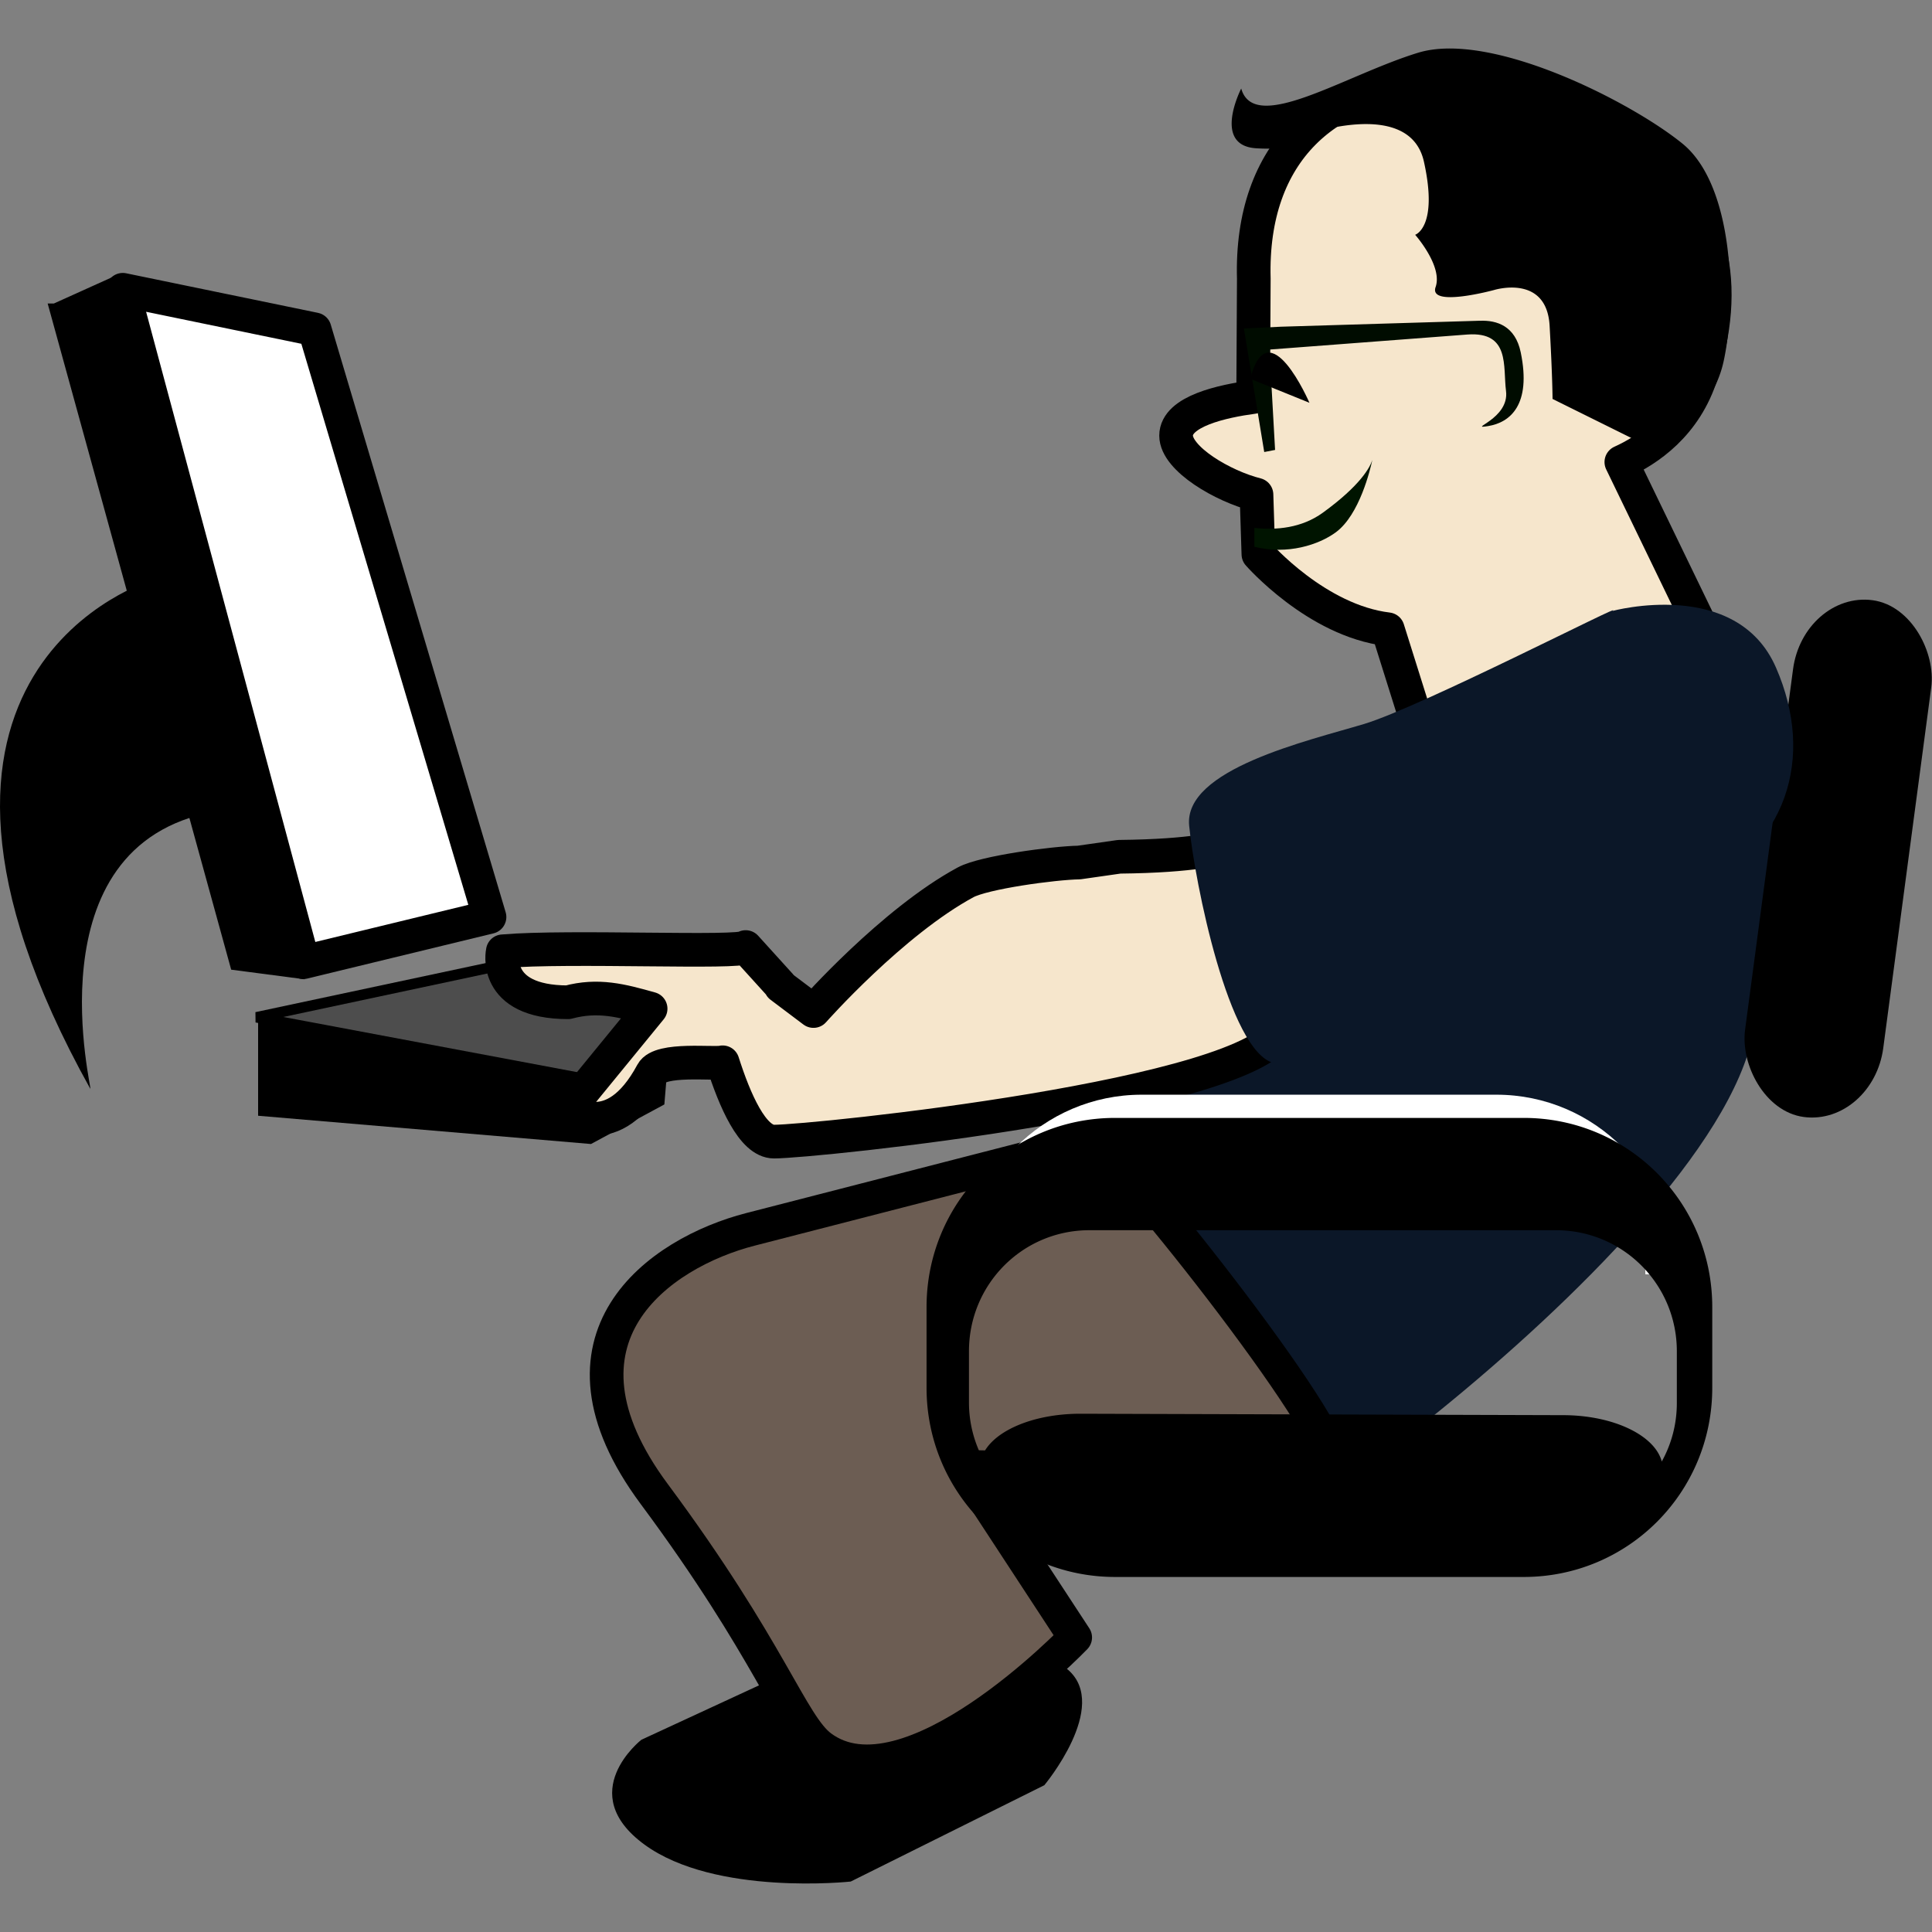 <svg xmlns="http://www.w3.org/2000/svg" width="500" height="500" viewBox="0 0 132.292 132.292"><rect x="0" y="0" width="132.292" height="132.292" fill="#808080" stroke="none"/><g transform="matrix(1 0 0 1 0 -164.708)"><path d="M58.064 277.294l-14.146 6.542s-4.64 3.63.207 7.175c4.846 3.546 14.129 2.534 14.129 2.534l13.256-6.597s4.496-5.387 1.633-7.895c-2.863-2.508-15.92-1.228-15.078-1.76z" color="#000"/><path d="M45.877 235.692l-.386 4.642-5.023 2.709-22.794-1.935v-6.577l28.202 1.16zM10.426 204.424s-20.298 6.012-4.25 34.824c.266.478-4.25-16.638 8.5-18.96 12.749-2.32-3.091-15.476-4.25-15.863z"/><path d="M3.769 185.875l3.862-1.743 18.16 28.827-5.219 18.38-4.44-.582-12.364-44.882z" stroke="#000" stroke-width=".768"/><path d="M120.83 210.254c1.545 1.934 1.063 15.458-.773 25.149-1.47 7.754-12.275 18.448-21.599 26-9.324 7.551-14.765 2.825-14.765 2.825l-9.54-23.046 1.215-1.009 21.894-21.795 23.567-8.125z" fill="#0b1728"/><path d="M98.53 170.242c-7.581.185-12.92 4.808-12.677 13.55l-.044 8.102c-2.088.28-5.277.971-5.277 2.642 0 1.591 3.214 3.47 5.505 4.045l.13 4.078s3.973 4.55 8.859 5.137l3.305 10.521 17.868-11.27-5.179-10.7c1.807-.816 4.397-2.537 5.489-6.036 1.763-5.65 1.473-11.747-5.58-16.69-2.204-1.546-8.954-3.464-12.4-3.38z" fill="#f6e6cc" stroke="#000" stroke-width="2.305" stroke-linecap="round" stroke-linejoin="round"/><path d="M101.324 186.67l-13.606.409-2.543.122 1.392 8.459.743-.143-.384-6.873 13.557-1.03c2.934-.212 2.425 2.195 2.64 3.865.249 1.928-2.715 2.644-1.223 2.404 1.491-.242 2.977-1.434 2.231-5.047-.373-1.806-1.635-2.217-2.807-2.163z" fill="#000c00"/><path d="M8.407 184.55l13.135 2.709 11.977 40.24-12.749 3.095-12.363-46.043z" fill="#fff" stroke="#000" stroke-width="2.305" stroke-linecap="round" stroke-linejoin="round"/><path d="M47.314 234.367l-11.59-3.87-18.159 3.87 24.726 4.643 5.022-4.643z" fill="#4d4d4d" stroke="#000" stroke-width=".722"/><path d="M73.897 223.768c-1.757.031-6.518.677-7.773 1.354-5.023 2.708-10.422 8.816-10.422 8.816l-2.248-1.693-.016-.066-2.378-2.623c-.304.453-12.103-.103-16.632.29 0 0-.793 3.486 4.466 3.491 2.055-.552 3.665-.122 5.656.44l-5.656 6.916s3.057 2.5 5.761-2.53c.557-1.036 4.266-.558 4.825-.716.827 2.6 2.054 5.432 3.518 5.432 2.704 0 32.84-3.105 34.772-7.748 1.932-4.643-3.864-11.993-4.25-12.38 0 0-1.613.57-6.883.624l-2.74.392h0z" fill="#f6e6cc" stroke="#000" stroke-width="2.305" stroke-linecap="round" stroke-linejoin="round"/><path d="M93.968 196.21c-.161.493-.797 1.725-3.387 3.604-1.455 1.055-3.186 1.205-4.69 1.044v1.288c2.267.573 4.427-.137 5.586-.995 1.623-1.203 2.354-4.31 2.491-4.941z" fill="#001400"/><path d="M85.607 190.645l4.055 1.643s-2.8-6.477-4.055-1.643z" color="#000"/><path d="M74.857 242.846l-23.474 6.042c-6.217 1.6-14.535 7.415-6.582 18.126 7.953 10.711 9.383 15.787 11.408 17.303 5.965 4.463 17.414-7.485 17.414-7.485l-7.65-11.685s22.816.494 25.01-.056c2.193-.549-14.48-21.696-16.126-22.246z" color="#000" fill="#6c5d53" stroke="#000" stroke-width="2.305" stroke-linecap="round" stroke-linejoin="round"/><rect x="149.928" y="187.532" width="8.626" height="34.78" transform="rotate(7.588) skewX(.01)" ry="4.938" color="#000" stroke="#000" stroke-width=".918"/><path d="M78.178 239.666c-6.75 0-12.205 5.511-12.205 12.302h48.693c0-6.79-5.454-12.302-12.205-12.302H78.178zm0 2.012h24.283c5.674 0 10.205 4.577 10.205 10.29H67.975c0-5.713 4.53-10.29 10.205-10.29z" style="text-indent:0;text-transform:none" color="#000" fill="#fff"/><path d="M76.355 241.256c-7.158 0-12.91 5.784-12.91 12.953v5.527c0 7.169 5.752 12.953 12.91 12.953h27.98c7.158 0 12.91-5.784 12.91-12.953v-5.527c0-7.168-5.752-12.953-12.91-12.953zm-1.752 7.69h31.939c4.584 0 8.278 3.7 8.278 8.29v3.533c0 1.465-.37 2.821-1.032 4.014-.474-1.783-3.282-3.16-6.719-3.173l-33.09-.098c-3.341 0-6.125 1.25-6.742 2.956a8.26 8.26 0 01-.888-3.7v-3.533c0-4.59 3.67-8.29 8.255-8.29zM84.991 170.771s-2.002 3.883 1 4.088c3.003.206 3.103-.817 3.103-.817s7.407-2.76 8.408 1.737c1 4.495-.6 5.006-.6 5.006s1.9 2.146 1.4 3.577c-.5 1.43 4.004.204 4.004.204s3.602-1.124 3.803 2.452c.2 3.577.2 5.007.2 5.007l6.806 3.372s4.003-1.84 4.904-5.927c.9-4.086.7-12.056-2.803-14.918-3.503-2.86-13.111-7.765-18.115-6.232-5.004 1.532-11.21 5.62-12.11 2.452z" color="#000"/><path d="M110.402 206.544s8.5-2.322 11.204 3.869c2.704 6.19.772 12.382-5.795 15.476-6.568 3.096-24.726 11.221-24.726 11.221s-.773 1.16-3.864.387c-3.09-.774-5.408-12.382-5.795-16.25-.386-3.87 8.113-5.804 11.978-6.965 3.863-1.16 18.158-8.512 16.998-7.738z" fill="#0b1728"/></g></svg>